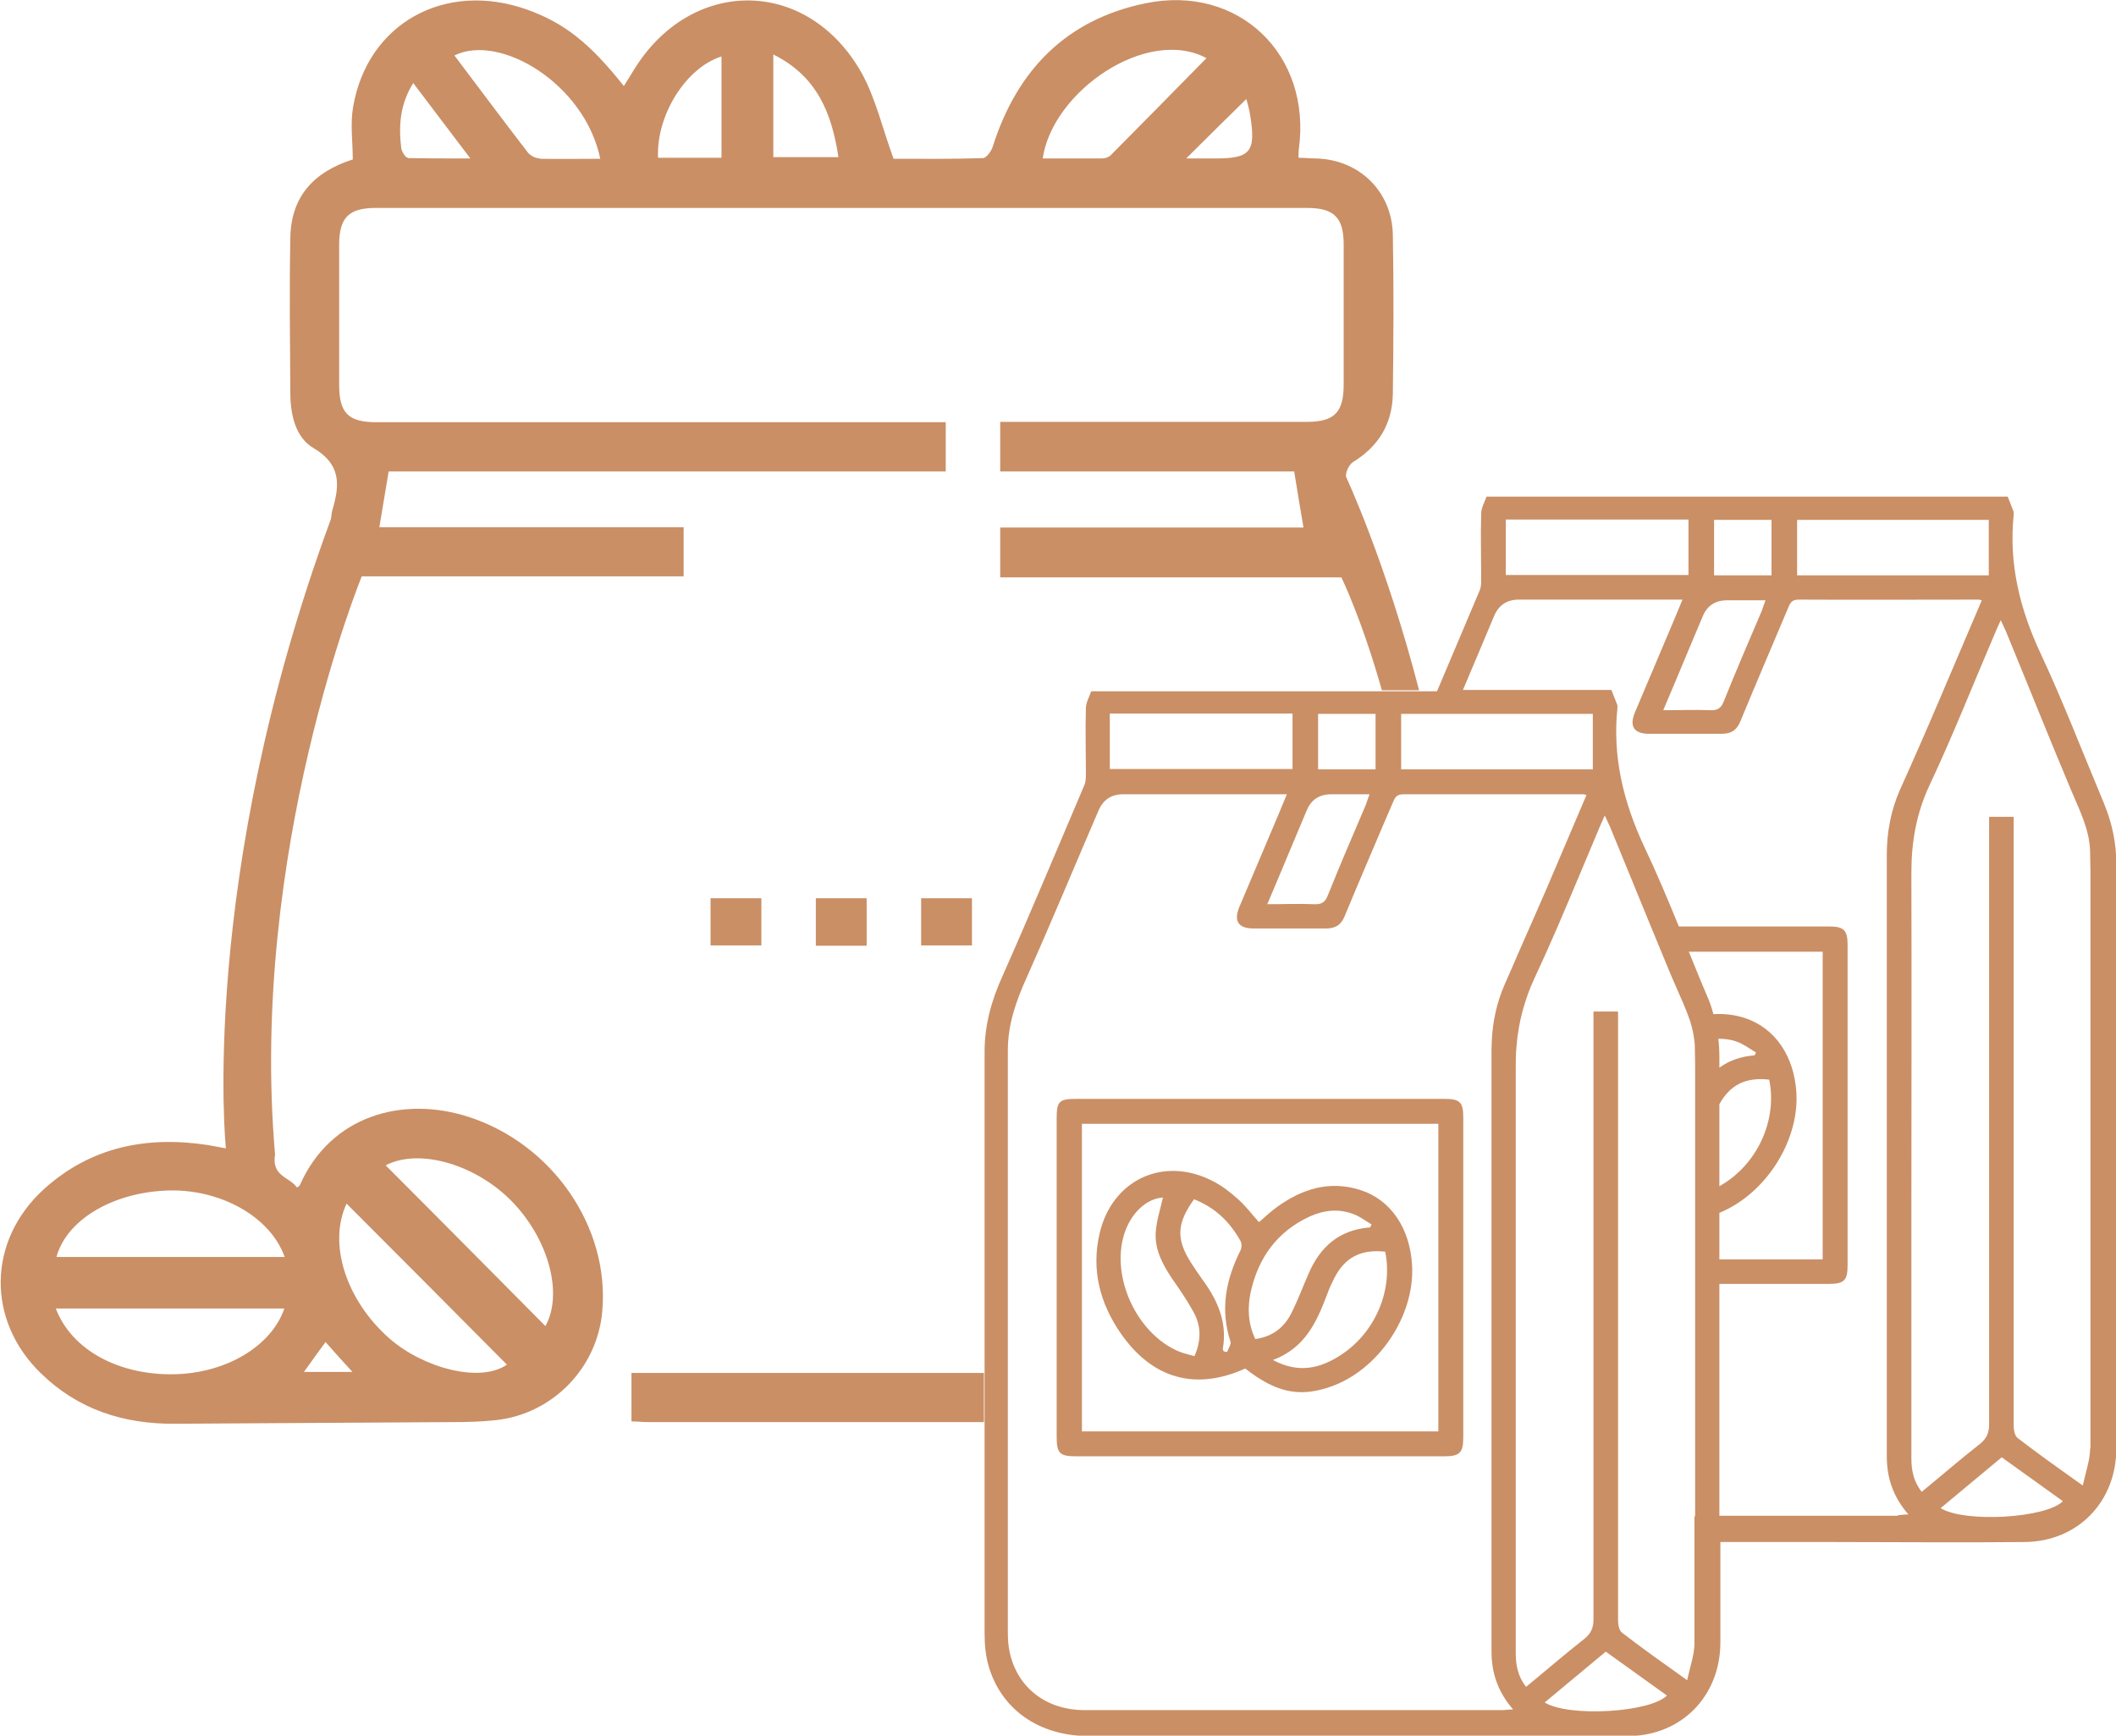 <?xml version="1.0" encoding="UTF-8"?>
<svg xmlns="http://www.w3.org/2000/svg" id="b" viewBox="0 0 63.7 52.25">
  <defs>
    <style>.d{fill:none;}.e{fill:#ca8f65;}</style>
  </defs>
  <g id="c">
    <g>
      <path class="d" d="M23.28,1.64v3.09h1.96c-.2-1.33-.65-2.44-1.96-3.09Z"></path>
      <path class="d" d="M37.52,2.98c-.6,.59-1.23,1.21-1.81,1.79h.89c1.04,0,1.21-.21,1.05-1.27-.04-.22-.1-.44-.12-.52Z"></path>
      <path class="d" d="M31.39,4.77c.6,0,1.19,0,1.78,0,.09,0,.2-.04,.26-.1,.96-.97,1.92-1.94,2.88-2.92-1.78-.96-4.64,1-4.93,3.02Z"></path>
      <path class="d" d="M19.81,4.74h1.91V1.69c-1.08,.34-1.98,1.78-1.91,3.05Z"></path>
      <path class="d" d="M50.84,15.65h-5.5v1.67h5.5v-1.67Z"></path>
      <path class="d" d="M50.07,21.39c.51,0,.96-.01,1.41,0,.21,0,.33-.06,.41-.26,.37-.92,.77-1.83,1.15-2.74,.04-.09,.07-.18,.11-.31h-1.15q-.54,0-.74,.48c-.17,.4-.33,.79-.5,1.19-.22,.53-.44,1.05-.69,1.64Z"></path>
      <path class="d" d="M53.34,15.65h-1.73v1.67h1.73v-1.67Z"></path>
      <path class="d" d="M59.88,15.65h-5.77v1.67h5.77v-1.67Z"></path>
      <path class="d" d="M9.8,40.4c-.22,.31-.42,.59-.65,.9h1.46c-.31-.35-.54-.61-.81-.9Z"></path>
      <path class="d" d="M11.73,40.28c1.02,.91,2.74,1.36,3.54,.79-1.6-1.6-3.2-3.21-4.83-4.85-.56,1.22,0,2.91,1.29,4.05Z"></path>
      <path class="d" d="M42.19,23.17h5.77v-1.67h-5.77v1.67Z"></path>
      <path class="d" d="M13.68,1.67c.74,.98,1.47,1.95,2.21,2.92,.08,.1,.24,.18,.37,.18,.59,.02,1.18,0,1.81,0-.47-2.25-3.02-3.79-4.39-3.11Z"></path>
      <path class="d" d="M15.49,36.25c-1.09-1.17-2.84-1.72-3.88-1.17,1.61,1.63,3.22,3.24,4.81,4.84,.52-.94,.13-2.52-.93-3.67Z"></path>
      <path class="d" d="M5.24,41.36c1.56-.02,2.93-.83,3.32-1.98H1.68c.47,1.24,1.88,2,3.56,1.98Z"></path>
      <path class="d" d="M12.08,4.47c.01,.11,.12,.28,.2,.28,.59,.02,1.19,.01,1.88,.01-.61-.81-1.14-1.51-1.72-2.27-.41,.66-.44,1.31-.36,1.97Z"></path>
      <path class="d" d="M5,35.84c-1.63,.07-3,.89-3.3,2h6.87c-.43-1.22-1.96-2.06-3.57-2Z"></path>
      <path class="d" d="M51.02,36.73c0-.24,0-.49,0-.73,0-.38,0-.75,0-1.13,0-.59,0-1.18,0-1.77,0-.35,0-.7,0-1.05,0-.18,0-.37-.01-.55,0-.01,0-.02,0-.04-.01-.26-.07-.51-.15-.75-.11-.36-.28-.7-.43-1.04-.14-.33-.28-.67-.42-1-.1-.25-.21-.5-.31-.75-.42-1.02-.83-2.03-1.25-3.05-.04-.1-.09-.19-.15-.32-.07,.15-.11,.25-.16,.36-.43,1-.84,2.01-1.27,3.01-.11,.25-.22,.5-.33,.75-.12,.28-.25,.56-.38,.83-.13,.28-.23,.56-.31,.85-.11,.39-.18,.78-.21,1.18-.02,.2-.02,.41-.02,.61,0,.63,0,1.26,0,1.89,0,.44,0,.89,0,1.33,0,.85,0,1.71,0,2.56,0,.25,0,.5,0,.75,0,1.37,0,2.74,0,4.11,0,.96,0,1.91,0,2.87,0,.25,0,.49,0,.74,0,1.12,0,2.25,0,3.37,0,.36,.06,.7,.31,1.02,.59-.49,1.16-.97,1.75-1.44,.21-.16,.28-.33,.28-.59,0-.79,0-1.58,0-2.37,0-.25,0-.49,0-.74,0-2.33,0-4.65,0-6.98,0-.25,0-.5,0-.75,0-.53,0-1.05,0-1.58,0-.9,0-1.81,0-2.71,0-.82,0-1.65,0-2.47,0-.1,0-.21,0-.31v-.39h.74v10.09c0,1.7,0,3.39,0,5.09,0,.25,0,.49,0,.74,0,.8,0,1.61,0,2.41,0,.13,.04,.31,.12,.37,.61,.46,1.24,.91,1.96,1.43,.09-.43,.22-.77,.22-1.11,0-1.03,0-2.07,0-3.1,0-.25,0-.49,0-.74,0-2.33,0-4.65,0-6.98,0-.25,0-.5,0-.75,0-.4,0-.8,0-1.2Z"></path>
      <path class="d" d="M41.42,21.51h-1.73v1.67h1.73v-1.67Z"></path>
      <path class="d" d="M56.83,25.77c0-.67,.12-1.32,.39-1.94,.41-.94,.82-1.87,1.23-2.81,.41-.96,.82-1.92,1.24-2.91-.07-.01-.1-.02-.13-.02-1.79,0-3.59,0-5.38,0-.2,0-.26,.1-.32,.25-.48,1.14-.97,2.28-1.44,3.42-.11,.27-.27,.38-.56,.37-.73,0-1.46,0-2.18,0-.47,0-.61-.22-.43-.65,.3-.72,.6-1.43,.91-2.15,.17-.4,.34-.81,.52-1.24h-4.93q-.53,0-.74,.49c-.32,.74-.63,1.48-.94,2.23h4.47c.06,.15,.12,.31,.18,.46,.01,.03,0,.06,0,.09-.15,1.46,.17,2.82,.8,4.15,.37,.79,.71,1.6,1.05,2.42,1.51,0,3.02,0,4.52,0,.46,0,.56,.1,.56,.56,0,3.21,0,6.42,0,9.63,0,.47-.11,.57-.58,.57-1.09,0-2.19,0-3.28,0,0,2.33,0,4.65,0,6.98,1.8,0,3.59,0,5.39,0,.09,0,.17,0,.32-.02-.46-.52-.65-1.1-.65-1.75,0-6.04,0-12.08,0-18.11Z"></path>
      <path class="d" d="M51.78,32.15c.29-.2,.64-.33,1.06-.37,.01-.03,.02-.06,.04-.09-.19-.11-.36-.25-.57-.32-.19-.07-.38-.09-.56-.09,.02,.18,.03,.35,.03,.53,0,.11,0,.22,0,.33Z"></path>
      <path class="d" d="M62.93,25.64c-.02-.66-.32-1.24-.57-1.83-.68-1.59-1.32-3.2-1.97-4.8-.04-.1-.09-.19-.15-.32-.07,.15-.11,.25-.16,.36-.66,1.53-1.27,3.08-1.98,4.6-.4,.85-.55,1.71-.55,2.64,.02,3.55,0,7.09,0,10.64,0,2.33,0,4.65,0,6.98,0,.36,.06,.7,.31,1.02,.59-.49,1.16-.97,1.75-1.44,.21-.16,.28-.33,.28-.59,0-5.97,0-11.93,0-17.9v-.39h.74v10.09c0,2.75,0,5.49,0,8.24,0,.13,.04,.31,.12,.37,.61,.46,1.24,.91,1.96,1.43,.09-.43,.22-.77,.22-1.11,.01-5.81,0-11.62,0-17.43,0-.18,0-.37-.01-.55Z"></path>
      <path class="d" d="M53.28,32.51c-.71-.08-1.19,.16-1.5,.74,0,.82,0,1.65,0,2.47,.06-.03,.12-.07,.18-.11,1.02-.67,1.56-1.94,1.32-3.1Z"></path>
      <path class="d" d="M58.43,45.42c.72,.44,3.19,.3,3.68-.21-.61-.44-1.23-.88-1.84-1.32-.62,.52-1.22,1.01-1.84,1.53Z"></path>
      <path class="d" d="M52.52,30.66c.93,.29,1.51,1.16,1.57,2.28,.07,1.47-.95,3.04-2.32,3.59,0,.47,0,.93,0,1.4h3.11v-9.26h-4.03c.18,.44,.36,.89,.55,1.33,.08,.18,.14,.37,.19,.55,.3-.02,.61,0,.93,.11Z"></path>
      <path class="d" d="M38.15,27.24c.51,0,.96-.01,1.41,0,.21,0,.33-.06,.41-.26,.37-.92,.77-1.83,1.15-2.74,.04-.09,.07-.18,.11-.31h-1.15q-.54,0-.74,.48c-.17,.4-.33,.79-.5,1.19-.22,.53-.44,1.05-.69,1.64Z"></path>
      <path class="d" d="M44.91,46.39c0-.25,0-.49,0-.74,0-2.33,0-4.65,0-6.98,0-.25,0-.5,0-.75,0-1.23,0-2.47,0-3.7,0-.87,0-1.73,0-2.6,0-.1,0-.2,.01-.29,.03-.57,.15-1.12,.38-1.65,.15-.34,.29-.68,.44-1.01,.11-.25,.22-.5,.33-.75,.15-.35,.31-.7,.46-1.05,.41-.96,.82-1.92,1.24-2.91-.07-.01-.1-.02-.13-.02-1.65,0-3.29,0-4.94,0-.15,0-.29,0-.44,0-.2,0-.26,.1-.32,.25-.1,.24-.2,.48-.31,.72-.38,.9-.76,1.8-1.14,2.7-.11,.27-.27,.38-.56,.37-.73,0-1.46,0-2.18,0-.47,0-.61-.22-.43-.65,.3-.72,.6-1.43,.91-2.15,.17-.4,.34-.81,.52-1.24h-4.93q-.53,0-.74,.49c-.72,1.68-1.41,3.36-2.16,5.02-.32,.71-.57,1.41-.57,2.2,0,5.83,0,11.67,0,17.5,0,.21,0,.43,.06,.64,.24,1.05,1.11,1.71,2.25,1.72,4.19,0,8.39,0,12.58,0,.09,0,.17,0,.32-.02-.46-.52-.65-1.1-.65-1.75,0-1.12,0-2.23,0-3.35Z"></path>
      <path class="d" d="M38.92,21.51h-5.5v1.67h5.5v-1.67Z"></path>
      <path class="d" d="M46.51,51.27c.72,.44,3.19,.3,3.68-.21-.61-.44-1.23-.88-1.84-1.32-.62,.52-1.22,1.01-1.84,1.53Z"></path>
      <path class="e" d="M21.39,27.04v1.42h1.53v-1.42h-1.53Z"></path>
      <path class="e" d="M24.56,27.04v1.43h1.53v-1.43h-1.53Z"></path>
      <path class="e" d="M27.73,27.04v1.42h1.53v-1.42h-1.53Z"></path>
      <g>
        <path class="d" d="M23.28,1.64v3.09h1.96c-.2-1.33-.65-2.44-1.96-3.09Z"></path>
        <path class="d" d="M19.81,4.74h1.91V1.69c-1.08,.34-1.98,1.78-1.91,3.05Z"></path>
        <path class="d" d="M31.39,4.77c.6,0,1.19,0,1.78,0,.09,0,.2-.04,.26-.1,.96-.97,1.92-1.94,2.88-2.92-1.78-.96-4.64,1-4.93,3.02Z"></path>
        <path class="d" d="M37.52,2.98c-.6,.59-1.23,1.21-1.81,1.79h.89c1.04,0,1.21-.21,1.05-1.27-.04-.22-.1-.44-.12-.52Z"></path>
        <path class="d" d="M50.07,21.39c.51,0,.96-.01,1.41,0,.21,0,.33-.06,.41-.26,.37-.92,.77-1.83,1.15-2.74,.04-.09,.07-.18,.11-.31h-1.15q-.54,0-.74,.48c-.17,.4-.33,.79-.5,1.19-.22,.53-.44,1.05-.69,1.64Z"></path>
        <path class="d" d="M13.68,1.67c.74,.98,1.47,1.95,2.21,2.92,.08,.1,.24,.18,.37,.18,.59,.02,1.18,0,1.81,0-.47-2.25-3.02-3.79-4.39-3.11Z"></path>
        <path class="d" d="M59.88,15.65h-5.77v1.67h5.77v-1.67Z"></path>
        <path class="d" d="M53.34,15.65h-1.73v1.67h1.73v-1.67Z"></path>
        <path class="d" d="M15.49,36.25c-1.09-1.17-2.84-1.72-3.88-1.17,1.61,1.63,3.22,3.24,4.81,4.84,.52-.94,.13-2.52-.93-3.67Z"></path>
        <path class="d" d="M11.73,40.28c1.02,.91,2.74,1.36,3.54,.79-1.6-1.6-3.2-3.21-4.83-4.85-.56,1.22,0,2.91,1.29,4.05Z"></path>
        <path class="d" d="M12.08,4.47c.01,.11,.12,.28,.2,.28,.59,.02,1.19,.01,1.88,.01-.61-.81-1.14-1.51-1.72-2.27-.41,.66-.44,1.31-.36,1.97Z"></path>
        <path class="d" d="M9.8,40.4c-.22,.31-.42,.59-.65,.9h1.46c-.31-.35-.54-.61-.81-.9Z"></path>
        <path class="d" d="M5,35.84c-1.63,.07-3,.89-3.3,2h6.87c-.43-1.22-1.96-2.06-3.57-2Z"></path>
        <path class="d" d="M5.24,41.36c1.56-.02,2.93-.83,3.32-1.98H1.68c.47,1.24,1.88,2,3.56,1.98Z"></path>
        <path class="d" d="M52.52,30.66c.93,.29,1.51,1.16,1.57,2.28,.07,1.47-.95,3.04-2.32,3.59,0,.47,0,.93,0,1.4h3.11v-9.26h-4.03c.18,.44,.36,.89,.55,1.33,.08,.18,.14,.37,.19,.55,.3-.02,.61,0,.93,.11Z"></path>
        <path class="d" d="M51.02,36.73c0-.24,0-.49,0-.73,0-.38,0-.75,0-1.13,0-.59,0-1.18,0-1.77,0-.35,0-.7,0-1.05,0-.18,0-.37-.01-.55,0-.01,0-.02,0-.04-.01-.26-.07-.51-.15-.75-.11-.36-.28-.7-.43-1.04-.14-.33-.28-.67-.42-1-.1-.25-.21-.5-.31-.75-.42-1.02-.83-2.03-1.25-3.05-.04-.1-.09-.19-.15-.32-.07,.15-.11,.25-.16,.36-.43,1-.84,2.01-1.27,3.01-.11,.25-.22,.5-.33,.75-.12,.28-.25,.56-.38,.83-.13,.28-.23,.56-.31,.85-.11,.39-.18,.78-.21,1.18-.02,.2-.02,.41-.02,.61,0,.63,0,1.26,0,1.89,0,.44,0,.89,0,1.33,0,.85,0,1.71,0,2.56,0,.25,0,.5,0,.75,0,1.37,0,2.74,0,4.11,0,.96,0,1.91,0,2.87,0,.25,0,.49,0,.74,0,1.12,0,2.25,0,3.37,0,.36,.06,.7,.31,1.02,.59-.49,1.16-.97,1.75-1.44,.21-.16,.28-.33,.28-.59,0-.79,0-1.58,0-2.37,0-.25,0-.49,0-.74,0-2.33,0-4.65,0-6.98,0-.25,0-.5,0-.75,0-.53,0-1.05,0-1.58,0-.9,0-1.81,0-2.71,0-.82,0-1.65,0-2.47,0-.1,0-.21,0-.31v-.39h.74v10.09c0,1.7,0,3.39,0,5.09,0,.25,0,.49,0,.74,0,.8,0,1.61,0,2.41,0,.13,.04,.31,.12,.37,.61,.46,1.24,.91,1.96,1.43,.09-.43,.22-.77,.22-1.11,0-1.03,0-2.07,0-3.1,0-.25,0-.49,0-.74,0-2.33,0-4.65,0-6.98,0-.25,0-.5,0-.75,0-.4,0-.8,0-1.2Z"></path>
        <path class="d" d="M50.84,15.65h-5.5v1.67h5.5v-1.67Z"></path>
        <path class="d" d="M53.28,32.51c-.71-.08-1.19,.16-1.5,.74,0,.82,0,1.65,0,2.47,.06-.03,.12-.07,.18-.11,1.02-.67,1.56-1.94,1.32-3.1Z"></path>
        <path class="d" d="M51.78,32.15c.29-.2,.64-.33,1.06-.37,.01-.03,.02-.06,.04-.09-.19-.11-.36-.25-.57-.32-.19-.07-.38-.09-.56-.09,.02,.18,.03,.35,.03,.53,0,.11,0,.22,0,.33Z"></path>
        <path class="d" d="M58.43,45.42c.72,.44,3.19,.3,3.68-.21-.61-.44-1.23-.88-1.84-1.32-.62,.52-1.22,1.01-1.84,1.53Z"></path>
        <path class="d" d="M62.93,25.64c-.02-.66-.32-1.24-.57-1.83-.68-1.59-1.32-3.2-1.97-4.8-.04-.1-.09-.19-.15-.32-.07,.15-.11,.25-.16,.36-.66,1.53-1.27,3.08-1.98,4.6-.4,.85-.55,1.71-.55,2.64,.02,3.55,0,7.09,0,10.64,0,2.33,0,4.65,0,6.98,0,.36,.06,.7,.31,1.02,.59-.49,1.16-.97,1.75-1.44,.21-.16,.28-.33,.28-.59,0-5.97,0-11.93,0-17.9v-.39h.74v10.09c0,2.75,0,5.49,0,8.24,0,.13,.04,.31,.12,.37,.61,.46,1.24,.91,1.96,1.43,.09-.43,.22-.77,.22-1.11,.01-5.81,0-11.62,0-17.43,0-.18,0-.37-.01-.55Z"></path>
        <path class="d" d="M56.83,25.77c0-.67,.12-1.32,.39-1.94,.41-.94,.82-1.87,1.23-2.81,.41-.96,.82-1.92,1.24-2.91-.07-.01-.1-.02-.13-.02-1.79,0-3.59,0-5.38,0-.2,0-.26,.1-.32,.25-.48,1.14-.97,2.28-1.44,3.42-.11,.27-.27,.38-.56,.37-.73,0-1.46,0-2.18,0-.47,0-.61-.22-.43-.65,.3-.72,.6-1.43,.91-2.15,.17-.4,.34-.81,.52-1.24h-4.93q-.53,0-.74,.49c-.32,.74-.63,1.48-.94,2.23h4.47c.06,.15,.12,.31,.18,.46,.01,.03,0,.06,0,.09-.15,1.46,.17,2.82,.8,4.15,.37,.79,.71,1.6,1.05,2.42,1.51,0,3.02,0,4.52,0,.46,0,.56,.1,.56,.56,0,3.21,0,6.42,0,9.63,0,.47-.11,.57-.58,.57-1.09,0-2.19,0-3.28,0,0,2.33,0,4.65,0,6.98,1.8,0,3.59,0,5.39,0,.09,0,.17,0,.32-.02-.46-.52-.65-1.1-.65-1.75,0-6.04,0-12.08,0-18.11Z"></path>
        <path class="d" d="M38.92,21.51h-5.5v1.67h5.5v-1.67Z"></path>
        <path class="d" d="M38.15,27.24c.51,0,.96-.01,1.41,0,.21,0,.33-.06,.41-.26,.37-.92,.77-1.83,1.15-2.74,.04-.09,.07-.18,.11-.31h-1.15q-.54,0-.74,.48c-.17,.4-.33,.79-.5,1.19-.22,.53-.44,1.05-.69,1.64Z"></path>
        <path class="d" d="M46.51,51.27c.72,.44,3.19,.3,3.68-.21-.61-.44-1.23-.88-1.84-1.32-.62,.52-1.22,1.01-1.84,1.53Z"></path>
        <path class="d" d="M41.42,21.51h-1.73v1.67h1.73v-1.67Z"></path>
        <path class="d" d="M44.91,46.39c0-.25,0-.49,0-.74,0-2.33,0-4.65,0-6.98,0-.25,0-.5,0-.75,0-1.23,0-2.47,0-3.7,0-.87,0-1.73,0-2.6,0-.1,0-.2,.01-.29,.03-.57,.15-1.12,.38-1.65,.15-.34,.29-.68,.44-1.01,.11-.25,.22-.5,.33-.75,.15-.35,.31-.7,.46-1.05,.41-.96,.82-1.92,1.24-2.91-.07-.01-.1-.02-.13-.02-1.65,0-3.29,0-4.94,0-.15,0-.29,0-.44,0-.2,0-.26,.1-.32,.25-.1,.24-.2,.48-.31,.72-.38,.9-.76,1.8-1.14,2.7-.11,.27-.27,.38-.56,.37-.73,0-1.46,0-2.18,0-.47,0-.61-.22-.43-.65,.3-.72,.6-1.43,.91-2.15,.17-.4,.34-.81,.52-1.24h-4.93q-.53,0-.74,.49c-.72,1.68-1.41,3.36-2.16,5.02-.32,.71-.57,1.41-.57,2.2,0,5.83,0,11.67,0,17.5,0,.21,0,.43,.06,.64,.24,1.05,1.11,1.71,2.25,1.72,4.19,0,8.39,0,12.58,0,.09,0,.17,0,.32-.02-.46-.52-.65-1.1-.65-1.75,0-1.12,0-2.23,0-3.35Z"></path>
        <path class="d" d="M43.02,23.17h4.94v-1.67h-5.77v1.67h.84Z"></path>
        <path class="e" d="M40.52,14.36c-.02-.14,.09-.37,.21-.45,.77-.47,1.18-1.15,1.2-2.04,.02-1.6,.03-3.21,0-4.81-.03-1.31-1.02-2.26-2.32-2.29-.17,0-.34-.02-.52-.02,0-.13,0-.19,.01-.26,.39-2.85-1.82-4.97-4.62-4.39-2.38,.49-3.86,2.01-4.59,4.3-.04,.14-.19,.35-.29,.36-.95,.03-1.9,.02-2.7,.02-.34-.93-.54-1.82-.96-2.58-1.63-2.9-5.16-2.91-6.88-.06-.09,.15-.18,.29-.28,.45-1.04-1.31-1.8-1.9-2.91-2.3-2.47-.88-4.81,.41-5.24,2.93-.09,.51-.01,1.05-.01,1.58-1.19,.38-1.86,1.13-1.88,2.36-.03,1.55-.01,3.11,0,4.66,0,.65,.15,1.35,.7,1.67,.83,.49,.79,1.11,.57,1.85-.03,.09-.03,.2-.05,.29-4,10.85-3.16,18.94-3.16,18.94-.22-.04-.38-.07-.54-.1-1.84-.28-3.52,.05-4.93,1.32-1.71,1.55-1.75,3.96-.09,5.56,1.11,1.08,2.48,1.52,4.01,1.51,2.79-.02,5.57-.03,8.36-.05,.44,0,.89-.01,1.33-.06,1.7-.19,3.04-1.57,3.19-3.27,.23-2.53-1.49-5.04-4.03-5.86-1.99-.64-4.15-.03-5.07,2.05-.01,.03-.04,.04-.09,.08-.23-.33-.77-.33-.66-1-.79-9.1,2.61-17.4,2.61-17.4h9.69v-1.48H11.42c.1-.6,.19-1.13,.28-1.68H28.47v-1.48h-.62c-5.51,0-11.01,0-16.52,0-.85,0-1.12-.28-1.12-1.13,0-1.4,0-2.81,0-4.21,0-.82,.29-1.11,1.1-1.11,9.35,0,18.7,0,28.04,0,.81,0,1.1,.29,1.1,1.1,0,1.4,0,2.81,0,4.21,0,.85-.28,1.13-1.12,1.13-2.89,0-5.77,0-8.66,0h-.56v1.49h8.85c.09,.57,.18,1.1,.28,1.69h-9.13v1.5h10.27s.61,1.24,1.22,3.4h1.12c-1-3.87-2.2-6.43-2.2-6.43ZM15.49,36.25c1.06,1.15,1.45,2.73,.93,3.67-1.59-1.6-3.19-3.22-4.81-4.84,1.04-.54,2.8,0,3.88,1.17Zm-5.06-.02c1.63,1.63,3.23,3.24,4.83,4.85-.8,.56-2.51,.11-3.54-.79-1.3-1.15-1.85-2.84-1.29-4.05Zm-.63,4.17c.26,.3,.5,.56,.81,.9h-1.46c.23-.32,.42-.59,.65-.9Zm-4.56,.97c-1.68,.03-3.09-.74-3.56-1.98h6.88c-.39,1.14-1.76,1.95-3.32,1.98Zm3.33-3.53H1.7c.3-1.11,1.67-1.93,3.3-2,1.61-.07,3.14,.78,3.57,2ZM12.28,4.75c-.07,0-.18-.18-.2-.28-.08-.66-.05-1.31,.36-1.97,.57,.76,1.11,1.46,1.72,2.27-.69,0-1.29,0-1.88-.01Zm3.98,.02c-.13,0-.29-.08-.37-.18-.74-.96-1.47-1.94-2.21-2.92,1.37-.68,3.93,.86,4.39,3.11-.63,0-1.22,.01-1.81,0Zm5.46-.02h-1.91c-.06-1.27,.83-2.71,1.91-3.05v3.05Zm1.56-.01V1.64c1.31,.65,1.76,1.76,1.96,3.09h-1.96Zm9.89,.03c-.59,0-1.18,0-1.78,0,.29-2.02,3.14-3.98,4.93-3.02-.96,.98-1.92,1.95-2.88,2.92-.06,.06-.17,.1-.26,.1Zm3.43,0h-.89c.58-.58,1.21-1.2,1.81-1.79,.02,.08,.09,.3,.12,.52,.17,1.07,0,1.27-1.05,1.27Z"></path>
        <path class="e" d="M19.01,41.33v1.46c.18,0,.34,.02,.5,.02,3.37,0,6.74,0,10.11,0,0-.49,0-.99,0-1.48h-10.61Z"></path>
        <path class="e" d="M63.32,24.14c-.63-1.5-1.21-3.02-1.9-4.49-.62-1.33-.95-2.69-.8-4.15,0-.03,0-.06,0-.09-.06-.16-.12-.31-.18-.46h-15.69c-.06,.17-.16,.34-.16,.51-.02,.66,0,1.31,0,1.97,0,.11,0,.23-.04,.33-.43,1.02-.86,2.03-1.29,3.05h-10.41c-.06,.17-.16,.34-.16,.51-.02,.66,0,1.31,0,1.97,0,.11,0,.23-.04,.33-.82,1.92-1.62,3.85-2.47,5.76-.33,.73-.54,1.47-.54,2.28,0,3.23,0,6.46,0,9.69,0,.49,0,.99,0,1.48,0,2.12,0,4.23,0,6.35,0,.32,.03,.66,.12,.97,.38,1.31,1.52,2.11,3.01,2.11,3.5,0,6.99,0,10.49,0,1.93,0,3.85,.02,5.78,0,1.6-.02,2.75-1.22,2.75-2.82,0-1.01,0-2.02,0-3.02,1.13,0,2.26,0,3.39,0,1.93,0,3.85,.02,5.78,0,1.6-.02,2.75-1.22,2.75-2.82,0-5.86,0-11.73,0-17.59,0-.63-.13-1.24-.37-1.82Zm-9.22-8.49h5.77v1.67h-5.77v-1.67Zm-2.5,0h1.73v1.67h-1.73v-1.67Zm.4,2.42h1.15c-.05,.13-.08,.22-.11,.31-.39,.91-.78,1.82-1.15,2.74-.08,.21-.2,.27-.41,.26-.45-.02-.9,0-1.41,0,.25-.59,.47-1.11,.69-1.64,.17-.4,.33-.79,.5-1.19q.2-.48,.74-.48Zm-6.67-2.43h5.5v1.67h-5.5v-1.67Zm-3.15,5.85h5.77v1.67h-5.77v-1.67Zm-2.5,0h1.73v1.67h-1.73v-1.67Zm.4,2.42h1.15c-.05,.13-.08,.22-.11,.31-.39,.91-.78,1.82-1.15,2.74-.08,.21-.2,.27-.41,.26-.45-.02-.9,0-1.41,0,.25-.59,.47-1.11,.69-1.64,.17-.4,.33-.79,.5-1.19q.2-.48,.74-.48Zm-6.67-2.43h5.5v1.67h-5.5v-1.67Zm11.82,30c-4.19,0-8.39,0-12.58,0-1.14,0-2.01-.66-2.25-1.72-.05-.21-.06-.43-.06-.64,0-5.83,0-11.67,0-17.5,0-.79,.25-1.49,.57-2.2,.74-1.66,1.44-3.35,2.16-5.02q.21-.49,.74-.49h4.93c-.18,.44-.35,.84-.52,1.24-.3,.72-.61,1.43-.91,2.15-.18,.43-.03,.65,.43,.65,.73,0,1.46,0,2.18,0,.29,0,.45-.11,.56-.37,.37-.9,.76-1.8,1.14-2.7,.1-.24,.21-.48,.31-.72,.06-.15,.11-.25,.32-.25,.15,0,.29,0,.44,0,1.65,0,3.29,0,4.94,0,.03,0,.06,0,.13,.02-.42,.99-.83,1.95-1.24,2.91-.15,.35-.31,.7-.46,1.05-.11,.25-.22,.5-.33,.75-.15,.34-.29,.68-.44,1.01-.23,.53-.35,1.08-.38,1.65,0,.1-.01,.19-.01,.29,0,.87,0,1.73,0,2.6,0,1.23,0,2.47,0,3.7,0,.25,0,.5,0,.75,0,2.33,0,4.65,0,6.98,0,.25,0,.49,0,.74,0,1.12,0,2.23,0,3.35,0,.65,.19,1.22,.65,1.75-.14,0-.23,.02-.32,.02Zm1.27-.23c.62-.52,1.22-1.01,1.84-1.53,.61,.44,1.23,.88,1.84,1.32-.49,.51-2.95,.66-3.68,.21Zm4.51-5.62c0,.25,0,.49,0,.74,0,1.03,0,2.07,0,3.1,0,.34-.13,.69-.22,1.11-.73-.52-1.35-.96-1.96-1.43-.09-.07-.12-.24-.12-.37,0-.8,0-1.61,0-2.41,0-.25,0-.49,0-.74,0-1.7,0-3.39,0-5.09v-10.09h-.74v.39c0,.1,0,.21,0,.31,0,.82,0,1.65,0,2.47,0,.9,0,1.81,0,2.71,0,.53,0,1.05,0,1.58,0,.25,0,.5,0,.75,0,2.33,0,4.65,0,6.98,0,.25,0,.49,0,.74,0,.79,0,1.58,0,2.37,0,.26-.08,.43-.28,.59-.59,.46-1.15,.95-1.75,1.44-.25-.32-.31-.66-.31-1.02,0-1.12,0-2.25,0-3.37,0-.25,0-.49,0-.74,0-.96,0-1.91,0-2.87,0-1.37,0-2.74,0-4.11,0-.25,0-.5,0-.75,0-.85,0-1.71,0-2.56,0-.44,0-.89,0-1.33,0-.63,0-1.26,0-1.89,0-.21,0-.41,.02-.61,.03-.4,.1-.8,.21-1.18,.08-.28,.18-.57,.31-.85,.13-.28,.25-.55,.38-.83,.11-.25,.22-.5,.33-.75,.43-1,.85-2.01,1.27-3.01,.04-.1,.09-.2,.16-.36,.06,.13,.11,.23,.15,.32,.42,1.02,.83,2.03,1.25,3.05,.1,.25,.21,.5,.31,.75,.14,.33,.27,.67,.42,1,.15,.35,.31,.69,.43,1.04,.08,.24,.13,.49,.15,.75,0,.01,0,.02,0,.04,0,.18,.01,.37,.01,.55,0,.35,0,.7,0,1.05,0,.59,0,1.18,0,1.77,0,.38,0,.75,0,1.13,0,.24,0,.49,0,.73,0,.4,0,.8,0,1.2,0,.25,0,.5,0,.75,0,2.33,0,4.65,0,6.98Zm.38-15.65c-.19-.44-.37-.89-.55-1.33h4.03v9.26h-3.11c0-.47,0-.93,0-1.4,1.37-.56,2.39-2.12,2.32-3.59-.06-1.12-.64-1.98-1.57-2.28-.32-.1-.63-.13-.93-.11-.05-.19-.11-.37-.19-.55Zm.37,5.73c0-.82,0-1.65,0-2.47,.32-.58,.79-.82,1.5-.74,.24,1.16-.3,2.43-1.32,3.1-.06,.04-.12,.07-.18,.11Zm-.03-4.44c.19,0,.38,.02,.56,.09,.2,.07,.38,.21,.57,.32-.01,.03-.02,.06-.04,.09-.42,.03-.77,.16-1.06,.37,0-.11,0-.22,0-.33,0-.18-.01-.36-.03-.53Zm5.42,14.36c-1.8,0-3.59,0-5.39,0,0-2.33,0-4.65,0-6.98,1.09,0,2.19,0,3.28,0,.48,0,.58-.1,.58-.57,0-3.21,0-6.42,0-9.63,0-.45-.11-.56-.56-.56-1.51,0-3.02,0-4.52,0-.33-.81-.67-1.62-1.05-2.42-.62-1.33-.95-2.69-.8-4.15,0-.03,0-.06,0-.09-.06-.16-.12-.31-.18-.46h-4.47c.31-.74,.63-1.48,.94-2.23q.21-.49,.74-.49h4.93c-.18,.44-.35,.84-.52,1.24-.3,.72-.61,1.43-.91,2.15-.18,.43-.03,.65,.43,.65,.73,0,1.46,0,2.18,0,.29,0,.45-.11,.56-.37,.47-1.14,.96-2.28,1.44-3.42,.06-.15,.11-.25,.32-.25,1.79,.01,3.59,0,5.38,0,.03,0,.06,0,.13,.02-.42,.99-.83,1.95-1.24,2.91-.4,.94-.81,1.88-1.23,2.81-.27,.62-.39,1.27-.39,1.94,0,6.04,0,12.08,0,18.11,0,.65,.19,1.22,.65,1.75-.14,0-.23,.02-.32,.02Zm1.27-.23c.62-.52,1.22-1.01,1.84-1.53,.61,.44,1.23,.88,1.84,1.32-.49,.51-2.95,.66-3.68,.21Zm4.5-1.79c0,.34-.13,.69-.22,1.11-.73-.52-1.35-.96-1.96-1.43-.09-.07-.12-.24-.12-.37,0-2.75,0-5.49,0-8.24v-10.09h-.74v.39c0,5.97,0,11.93,0,17.9,0,.26-.08,.43-.28,.59-.59,.46-1.15,.95-1.75,1.44-.25-.32-.31-.66-.31-1.02,0-2.33,0-4.65,0-6.98,0-3.55,.01-7.09,0-10.64,0-.93,.15-1.79,.55-2.64,.71-1.51,1.32-3.06,1.98-4.6,.04-.1,.09-.2,.16-.36,.06,.13,.11,.23,.15,.32,.66,1.6,1.3,3.21,1.97,4.8,.25,.6,.55,1.17,.57,1.83,0,.18,.01,.37,.01,.55,0,5.81,0,11.62,0,17.43Z"></path>
      </g>
    </g>
    <path class="e" d="M37.92,33.08c1.86,0,3.71,0,5.57,0,.46,0,.56,.1,.56,.56,0,3.21,0,6.42,0,9.63,0,.47-.11,.57-.58,.57-3.69,0-7.38,0-11.07,0-.5,0-.59-.09-.59-.59,0-3.2,0-6.4,0-9.6,0-.49,.08-.57,.57-.57,1.85,0,3.69,0,5.54,0Zm-5.35,.75v9.26h10.73v-9.26h-10.73Z"></path>
    <path class="e" d="M37.48,41.2c-1.49,.67-2.79,.31-3.74-1.06-.63-.91-.89-1.91-.64-3,.37-1.62,1.92-2.35,3.4-1.59,.28,.14,.54,.34,.77,.55,.23,.2,.41,.45,.63,.69,.18-.15,.35-.32,.55-.46,.75-.54,1.57-.8,2.49-.51,.93,.29,1.51,1.16,1.57,2.28,.08,1.53-1.03,3.16-2.47,3.65-.93,.32-1.63,.17-2.55-.55Zm3.77-4.25s.02-.06,.04-.09c-.19-.11-.36-.25-.57-.32-.43-.16-.87-.11-1.29,.08-.98,.45-1.55,1.24-1.78,2.28-.1,.48-.08,.95,.14,1.41,.5-.07,.85-.33,1.07-.75,.2-.39,.35-.8,.53-1.21,.35-.82,.93-1.33,1.85-1.4Zm-5.29,3.87c.21-.48,.2-.92-.04-1.34-.19-.35-.42-.68-.65-1.01-.27-.41-.5-.84-.48-1.34,.02-.37,.14-.73,.22-1.08-.5,.03-.97,.47-1.17,1.11-.4,1.3,.39,2.99,1.64,3.52,.14,.06,.29,.09,.46,.14Zm5.74-3.14c-.73-.08-1.21,.17-1.53,.79-.08,.16-.16,.33-.22,.5-.31,.82-.66,1.61-1.63,1.97,.78,.42,1.44,.25,2.06-.16,1.02-.67,1.56-1.94,1.32-3.1Zm-5.76-1.57c-.51,.71-.54,1.18-.1,1.88,.12,.19,.25,.38,.38,.56,.45,.62,.73,1.28,.59,2.06,0,.02,.02,.05,.03,.07,.03,0,.06,.02,.1,.02,.04-.11,.13-.23,.1-.32-.31-.96-.14-1.85,.3-2.73,.04-.08,.05-.22,0-.3-.32-.57-.76-1-1.4-1.25Z"></path>
  </g>
</svg>

